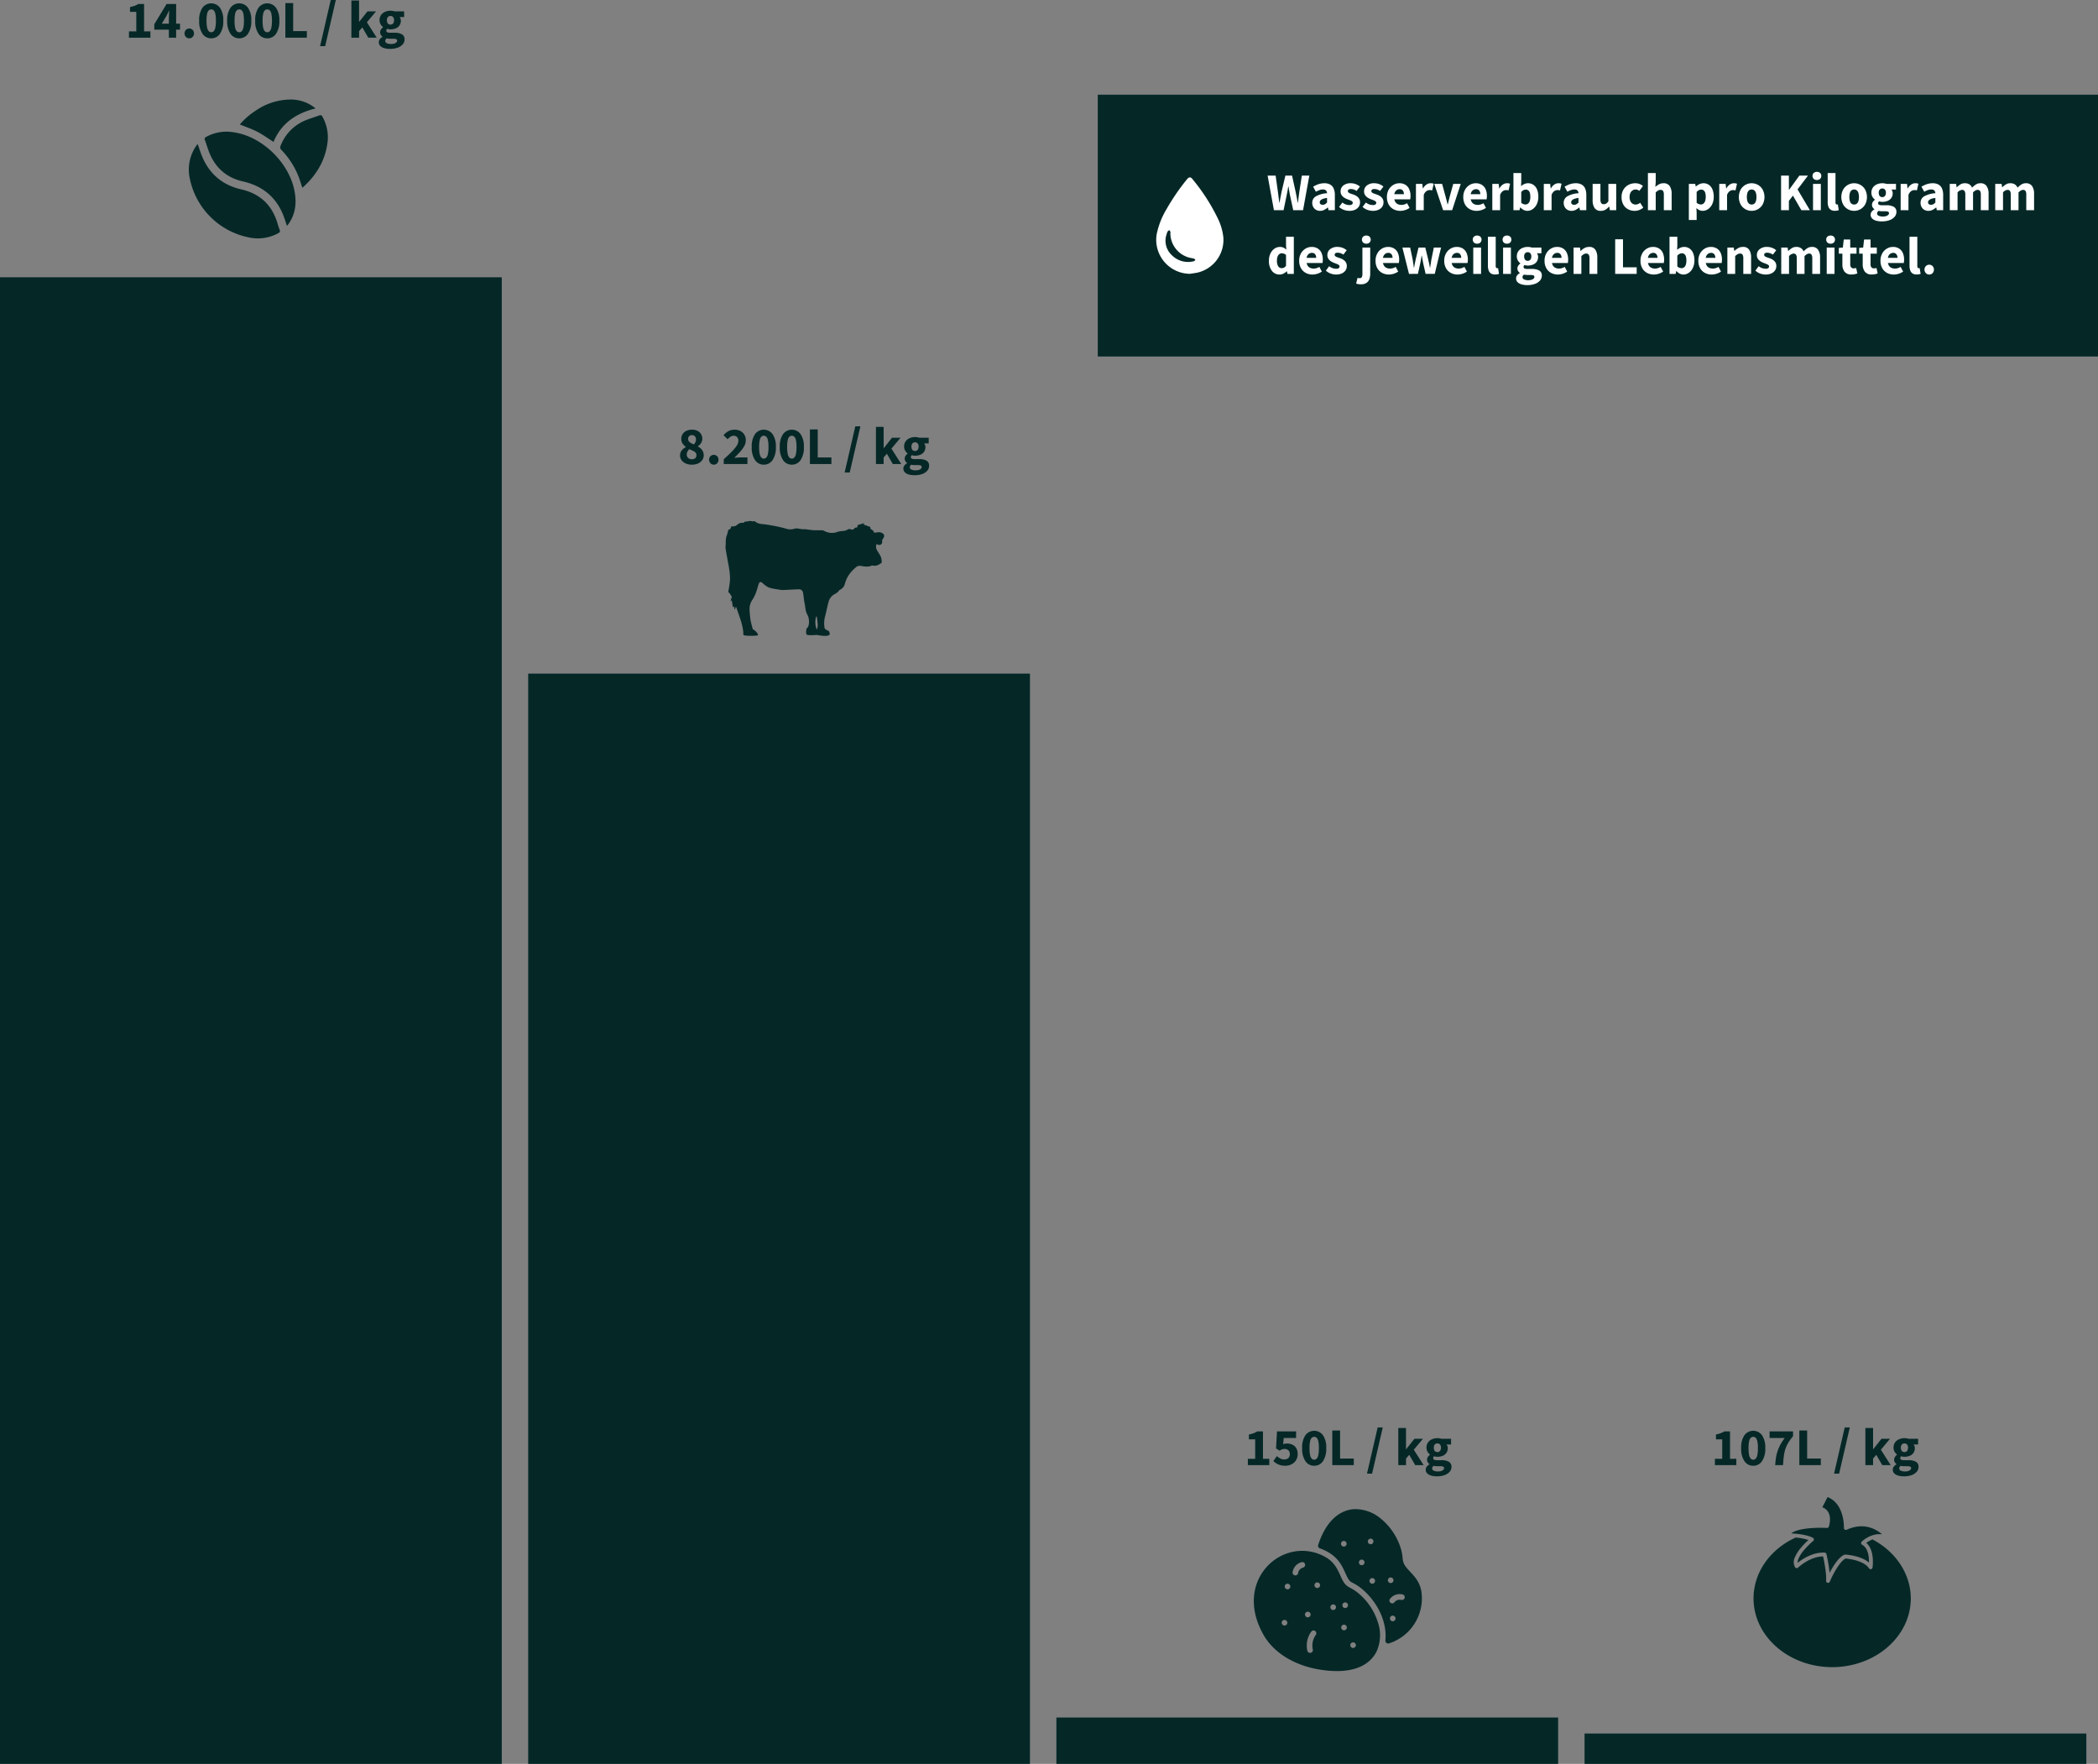 <svg xmlns="http://www.w3.org/2000/svg" xmlns:xlink="http://www.w3.org/1999/xlink" width="876.035" height="736.517" viewBox="0 0 876.035 736.517"><rect x="0" y="0" width="876.035" height="736.517" fill="#808080" stroke="none"/><defs><clipPath id="a"><rect width="876.035" height="736.517" fill="none"/></clipPath></defs><g clip-path="url(#a)"><path d="M716.071,611.773v-2.637h3.058V601h-2.616v-2.016a11.828,11.828,0,0,0,1.94-.531,9.553,9.553,0,0,0,1.54-.754h2.393v11.435h2.637v2.637Z" fill="#052827"/><path d="M732.071,612.038a4.317,4.317,0,0,1-3.646-1.882,9.16,9.16,0,0,1-1.384-5.475,8.891,8.891,0,0,1,1.384-5.43,4.559,4.559,0,0,1,7.292.012,8.9,8.9,0,0,1,1.384,5.418,9.167,9.167,0,0,1-1.384,5.475,4.318,4.318,0,0,1-3.646,1.882m0-2.525a1.434,1.434,0,0,0,1-.41,2.933,2.933,0,0,0,.7-1.463,13.248,13.248,0,0,0,.255-2.959,12.912,12.912,0,0,0-.255-2.947,2.668,2.668,0,0,0-.7-1.4,1.507,1.507,0,0,0-1.994,0,2.669,2.669,0,0,0-.7,1.4,12.912,12.912,0,0,0-.255,2.947,13.248,13.248,0,0,0,.255,2.959,2.934,2.934,0,0,0,.7,1.463,1.433,1.433,0,0,0,1,.41" fill="#052827"/><path d="M741.245,611.773a32,32,0,0,1,.354-3.225,17.2,17.2,0,0,1,.7-2.792,16.845,16.845,0,0,1,1.163-2.615,22.771,22.771,0,0,1,1.751-2.692H738.9V597.7h9.8v2.016a20.748,20.748,0,0,0-2.039,2.792,12.475,12.475,0,0,0-1.2,2.66,16.952,16.952,0,0,0-.621,2.948q-.2,1.594-.311,3.656Z" fill="#052827"/><path d="M751.328,611.773V597.324h3.258v11.7H760.3v2.748Z" fill="#052827"/><path d="M765.822,615.319l4.454-19.28H772.4l-4.454,19.28Z" fill="#052827"/><path d="M778.9,611.773V596.26h3.214V605.1h.088l3.413-4.322h3.568l-3.812,4.565,4.1,6.427h-3.524l-2.482-4.3-1.351,1.551v2.748Z" fill="#052827"/><path d="M794.963,616.449a8.432,8.432,0,0,1-2.327-.3,3.82,3.82,0,0,1-1.662-.908,2.126,2.126,0,0,1-.621-1.585,2.03,2.03,0,0,1,.41-1.241,3.662,3.662,0,0,1,1.141-.975v-.089a2.8,2.8,0,0,1-.7-.743,2,2,0,0,1-.3-1.119,2.054,2.054,0,0,1,.355-1.141,3.557,3.557,0,0,1,.864-.92v-.087a3.583,3.583,0,0,1-1.02-1.153,3.3,3.3,0,0,1-.443-1.707,3.632,3.632,0,0,1,.643-2.193,3.932,3.932,0,0,1,1.684-1.33,5.611,5.611,0,0,1,2.216-.444,6.033,6.033,0,0,1,.909.067,4.05,4.05,0,0,1,.8.2h4.011v2.371h-1.839v.089a2.213,2.213,0,0,1,.465,1.4,3.409,3.409,0,0,1-.587,2.05,3.54,3.54,0,0,1-1.563,1.207,5.73,5.73,0,0,1-2.194.4,3.985,3.985,0,0,1-.631-.056,5.68,5.68,0,0,1-.721-.166,1.681,1.681,0,0,0-.277.355.951.951,0,0,0-.1.465.666.666,0,0,0,.377.61,2.83,2.83,0,0,0,1.286.211h1.773a6.065,6.065,0,0,1,3.1.653,2.3,2.3,0,0,1,1.086,2.139,3.077,3.077,0,0,1-.754,2.028,4.959,4.959,0,0,1-2.127,1.406,9.374,9.374,0,0,1-3.258.51m.51-2.039a4.313,4.313,0,0,0,1.307-.177,2.316,2.316,0,0,0,.886-.487.926.926,0,0,0,.333-.688.651.651,0,0,0-.443-.687,3.9,3.9,0,0,0-1.242-.154h-1.129a7.6,7.6,0,0,1-.92-.045c-.23-.03-.44-.067-.632-.111a2,2,0,0,0-.454.521,1.118,1.118,0,0,0-.145.565,1.019,1.019,0,0,0,.677.943,4.158,4.158,0,0,0,1.762.32m-.267-8.088a1.476,1.476,0,0,0,.776-.2,1.4,1.4,0,0,0,.532-.621,2.388,2.388,0,0,0,.2-1.02,1.872,1.872,0,0,0-.421-1.33,1.432,1.432,0,0,0-1.086-.443,1.4,1.4,0,0,0-1.063.443,1.863,1.863,0,0,0-.421,1.33,2.488,2.488,0,0,0,.188,1.02,1.311,1.311,0,0,0,.531.621,1.5,1.5,0,0,0,.765.2" fill="#052827"/><path d="M521.049,611.773v-2.637h3.058V601h-2.616v-2.016a11.83,11.83,0,0,0,1.94-.531,9.556,9.556,0,0,0,1.54-.754h2.393v11.435H530v2.637Z" fill="#052827"/><path d="M536.672,612.039a7.428,7.428,0,0,1-2.072-.266,6.406,6.406,0,0,1-1.629-.709,7.027,7.027,0,0,1-1.263-1l1.463-2.06a7.281,7.281,0,0,0,1.4.986,3.362,3.362,0,0,0,1.64.41,2.9,2.9,0,0,0,1.263-.255,1.861,1.861,0,0,0,.82-.743,2.306,2.306,0,0,0,.288-1.2,2.079,2.079,0,0,0-.609-1.619,2.3,2.3,0,0,0-1.608-.553,2.964,2.964,0,0,0-1.018.154,6.223,6.223,0,0,0-1.065.555l-1.461-.932.4-7.113h7.978v2.748h-5.164l-.244,2.637a4.567,4.567,0,0,1,.777-.254,3.658,3.658,0,0,1,.8-.078,5.336,5.336,0,0,1,2.239.465,3.718,3.718,0,0,1,1.629,1.441,4.576,4.576,0,0,1,.609,2.459,4.6,4.6,0,0,1-2.615,4.344,5.7,5.7,0,0,1-2.549.576" fill="#052827"/><path d="M548.75,612.038a4.316,4.316,0,0,1-3.646-1.882,9.16,9.16,0,0,1-1.384-5.475,8.891,8.891,0,0,1,1.384-5.43,4.559,4.559,0,0,1,7.292.012,8.9,8.9,0,0,1,1.384,5.418,9.167,9.167,0,0,1-1.384,5.475,4.318,4.318,0,0,1-3.646,1.882m0-2.525a1.434,1.434,0,0,0,1-.41,2.933,2.933,0,0,0,.7-1.463,13.248,13.248,0,0,0,.255-2.959,12.912,12.912,0,0,0-.255-2.947,2.668,2.668,0,0,0-.7-1.4,1.507,1.507,0,0,0-1.994,0,2.668,2.668,0,0,0-.7,1.4,12.912,12.912,0,0,0-.255,2.947,13.248,13.248,0,0,0,.255,2.959,2.933,2.933,0,0,0,.7,1.463,1.432,1.432,0,0,0,1,.41" fill="#052827"/><path d="M556.307,611.773V597.324h3.258v11.7h5.718v2.748Z" fill="#052827"/><path d="M570.8,615.319l4.454-19.28h2.128l-4.454,19.28Z" fill="#052827"/><path d="M583.875,611.773V596.26h3.214V605.1h.088l3.413-4.322h3.568l-3.812,4.565,4.1,6.427h-3.524l-2.482-4.3-1.351,1.551v2.748Z" fill="#052827"/><path d="M599.942,616.449a8.432,8.432,0,0,1-2.327-.3,3.82,3.82,0,0,1-1.662-.908,2.126,2.126,0,0,1-.621-1.585,2.03,2.03,0,0,1,.41-1.241,3.662,3.662,0,0,1,1.141-.975v-.089a2.8,2.8,0,0,1-.7-.743,2,2,0,0,1-.3-1.119,2.054,2.054,0,0,1,.355-1.141,3.557,3.557,0,0,1,.864-.92v-.087a3.582,3.582,0,0,1-1.02-1.153,3.3,3.3,0,0,1-.443-1.707,3.632,3.632,0,0,1,.643-2.193,3.932,3.932,0,0,1,1.684-1.33,5.611,5.611,0,0,1,2.216-.444,6.033,6.033,0,0,1,.909.067,4.05,4.05,0,0,1,.8.2H605.9v2.371h-1.839v.089a2.213,2.213,0,0,1,.465,1.4,3.409,3.409,0,0,1-.587,2.05,3.54,3.54,0,0,1-1.563,1.207,5.73,5.73,0,0,1-2.194.4,3.985,3.985,0,0,1-.631-.056,5.68,5.68,0,0,1-.721-.166,1.681,1.681,0,0,0-.277.355.951.951,0,0,0-.1.465.666.666,0,0,0,.377.61,2.83,2.83,0,0,0,1.286.211h1.773a6.065,6.065,0,0,1,3.1.653,2.3,2.3,0,0,1,1.086,2.139,3.077,3.077,0,0,1-.754,2.028,4.959,4.959,0,0,1-2.127,1.406,9.374,9.374,0,0,1-3.258.51m.51-2.039a4.312,4.312,0,0,0,1.307-.177,2.316,2.316,0,0,0,.886-.487.926.926,0,0,0,.333-.688.651.651,0,0,0-.443-.687,3.9,3.9,0,0,0-1.242-.154h-1.129a7.6,7.6,0,0,1-.92-.045c-.23-.03-.44-.067-.632-.111a2,2,0,0,0-.454.521,1.118,1.118,0,0,0-.145.565,1.019,1.019,0,0,0,.677.943,4.158,4.158,0,0,0,1.762.32m-.267-8.088a1.476,1.476,0,0,0,.776-.2,1.4,1.4,0,0,0,.532-.621,2.388,2.388,0,0,0,.2-1.02,1.872,1.872,0,0,0-.421-1.33,1.432,1.432,0,0,0-1.086-.443,1.4,1.4,0,0,0-1.063.443,1.863,1.863,0,0,0-.421,1.33,2.488,2.488,0,0,0,.188,1.02,1.311,1.311,0,0,0,.531.621,1.5,1.5,0,0,0,.765.2" fill="#052827"/><path d="M288.858,194.025a6.164,6.164,0,0,1-2.5-.488,4.241,4.241,0,0,1-1.751-1.363,3.311,3.311,0,0,1-.642-2.006,3.265,3.265,0,0,1,.322-1.5,3.8,3.8,0,0,1,.863-1.119,6.193,6.193,0,0,1,1.208-.842v-.089a6.256,6.256,0,0,1-1.34-1.417,3.3,3.3,0,0,1-.543-1.907,3.579,3.579,0,0,1,2.171-3.413,5.577,5.577,0,0,1,2.328-.465,4.476,4.476,0,0,1,3.1,1.053,3.587,3.587,0,0,1,1.173,2.8,2.98,2.98,0,0,1-.266,1.253,3.991,3.991,0,0,1-.674,1.041,5.121,5.121,0,0,1-.9.787v.089a5.4,5.4,0,0,1,1.23.864,4.024,4.024,0,0,1,.875,1.2,3.685,3.685,0,0,1,.332,1.618,3.4,3.4,0,0,1-.621,2,4.189,4.189,0,0,1-1.74,1.4,6.3,6.3,0,0,1-2.626.51m.068-2.261a2.3,2.3,0,0,0,.953-.188,1.557,1.557,0,0,0,.676-.577,1.765,1.765,0,0,0,.254-.986,1.46,1.46,0,0,0-.377-1.03,3.408,3.408,0,0,0-1.04-.732q-.666-.32-1.552-.7a3.708,3.708,0,0,0-.776,1,2.578,2.578,0,0,0-.31,1.241,1.851,1.851,0,0,0,.3,1.064,1.926,1.926,0,0,0,.8.677,2.537,2.537,0,0,0,1.076.232m.82-6.205a3.925,3.925,0,0,0,.642-1,2.653,2.653,0,0,0,.221-1.065,2.106,2.106,0,0,0-.2-.952,1.515,1.515,0,0,0-.587-.632,1.755,1.755,0,0,0-.919-.232,1.621,1.621,0,0,0-1.108.409,1.524,1.524,0,0,0-.467,1.208,1.592,1.592,0,0,0,.3.976,2.683,2.683,0,0,0,.853.709,9.139,9.139,0,0,0,1.264.576" fill="#052827"/><path d="M298.056,194.025a1.856,1.856,0,0,1-1.407-.6,2.158,2.158,0,0,1,0-2.914,1.991,1.991,0,0,1,2.825,0,2.19,2.19,0,0,1,0,2.914,1.846,1.846,0,0,1-1.418.6" fill="#052827"/><path d="M302.2,193.758v-1.994q1.773-1.6,3.157-2.97a17.01,17.01,0,0,0,2.172-2.549,3.947,3.947,0,0,0,.787-2.149,2.174,2.174,0,0,0-.532-1.584,1.953,1.953,0,0,0-1.462-.543,2.293,2.293,0,0,0-1.363.432,7.334,7.334,0,0,0-1.142,1.008l-1.706-1.684A7.741,7.741,0,0,1,304.2,180a5.348,5.348,0,0,1,2.559-.576,5.137,5.137,0,0,1,2.427.554,4.059,4.059,0,0,1,1.641,1.552,4.559,4.559,0,0,1,.587,2.348,4.94,4.94,0,0,1-.688,2.471,13.355,13.355,0,0,1-1.783,2.4q-1.1,1.2-2.338,2.438.554-.067,1.207-.122t1.142-.056h3.146v2.748Z" fill="#052827"/><path d="M318.931,194.025a4.317,4.317,0,0,1-3.646-1.883,9.159,9.159,0,0,1-1.384-5.474,8.888,8.888,0,0,1,1.384-5.43,4.558,4.558,0,0,1,7.292.011,8.9,8.9,0,0,1,1.384,5.419,9.166,9.166,0,0,1-1.384,5.474,4.319,4.319,0,0,1-3.646,1.883m0-2.526a1.434,1.434,0,0,0,1-.41,2.928,2.928,0,0,0,.7-1.463,13.245,13.245,0,0,0,.255-2.958,12.916,12.916,0,0,0-.255-2.948,2.664,2.664,0,0,0-.7-1.4,1.507,1.507,0,0,0-1.994,0,2.664,2.664,0,0,0-.7,1.4,12.916,12.916,0,0,0-.255,2.948,13.245,13.245,0,0,0,.255,2.958,2.928,2.928,0,0,0,.7,1.463,1.432,1.432,0,0,0,1,.41" fill="#052827"/><path d="M330.632,194.025a4.317,4.317,0,0,1-3.646-1.883,9.159,9.159,0,0,1-1.384-5.474,8.888,8.888,0,0,1,1.384-5.43,4.558,4.558,0,0,1,7.292.011,8.9,8.9,0,0,1,1.384,5.419,9.166,9.166,0,0,1-1.384,5.474,4.319,4.319,0,0,1-3.646,1.883m0-2.526a1.434,1.434,0,0,0,1-.41,2.928,2.928,0,0,0,.7-1.463,13.243,13.243,0,0,0,.255-2.958,12.914,12.914,0,0,0-.255-2.948,2.664,2.664,0,0,0-.7-1.4,1.507,1.507,0,0,0-1.994,0,2.664,2.664,0,0,0-.7,1.4,12.914,12.914,0,0,0-.255,2.948,13.243,13.243,0,0,0,.255,2.958,2.928,2.928,0,0,0,.7,1.463,1.432,1.432,0,0,0,1,.41" fill="#052827"/><path d="M338.189,193.758V179.309h3.258v11.7h5.718v2.748Z" fill="#052827"/><path d="M352.682,197.3l4.454-19.28h2.128L354.81,197.3Z" fill="#052827"/><path d="M365.757,193.758V178.245h3.214v8.843h.088l3.413-4.321h3.568l-3.812,4.564,4.1,6.427H372.8l-2.482-4.3-1.351,1.551v2.748Z" fill="#052827"/><path d="M381.824,198.434a8.43,8.43,0,0,1-2.327-.3,3.82,3.82,0,0,1-1.662-.908,2.124,2.124,0,0,1-.621-1.585,2.031,2.031,0,0,1,.41-1.241,3.662,3.662,0,0,1,1.141-.975v-.089a2.793,2.793,0,0,1-.7-.742,2,2,0,0,1-.3-1.119,2.055,2.055,0,0,1,.355-1.142,3.558,3.558,0,0,1,.864-.92v-.087a3.583,3.583,0,0,1-1.02-1.153,3.3,3.3,0,0,1-.443-1.707,3.634,3.634,0,0,1,.643-2.193,3.947,3.947,0,0,1,1.684-1.33,5.611,5.611,0,0,1,2.216-.444,6.164,6.164,0,0,1,.909.067,3.977,3.977,0,0,1,.8.2h4.011v2.371h-1.839v.088a2.213,2.213,0,0,1,.465,1.4,3.407,3.407,0,0,1-.587,2.05,3.535,3.535,0,0,1-1.563,1.208,5.749,5.749,0,0,1-2.194.4,3.981,3.981,0,0,1-.631-.055,6.054,6.054,0,0,1-.721-.166,1.68,1.68,0,0,0-.277.354.955.955,0,0,0-.1.465.665.665,0,0,0,.377.61A2.83,2.83,0,0,0,382,191.7h1.773a6.065,6.065,0,0,1,3.1.653,2.305,2.305,0,0,1,1.086,2.139,3.073,3.073,0,0,1-.754,2.028,4.969,4.969,0,0,1-2.127,1.407,9.4,9.4,0,0,1-3.258.509m.51-2.038a4.312,4.312,0,0,0,1.307-.178,2.316,2.316,0,0,0,.886-.487.926.926,0,0,0,.333-.688.65.65,0,0,0-.443-.686,3.9,3.9,0,0,0-1.242-.155h-1.129a7.639,7.639,0,0,1-.92-.044c-.23-.031-.44-.067-.632-.112a2,2,0,0,0-.454.522,1.112,1.112,0,0,0-.145.564,1.018,1.018,0,0,0,.677.943,4.141,4.141,0,0,0,1.762.321m-.267-8.089a1.476,1.476,0,0,0,.776-.2,1.4,1.4,0,0,0,.532-.621,2.382,2.382,0,0,0,.2-1.02,1.868,1.868,0,0,0-.421-1.329,1.428,1.428,0,0,0-1.086-.443,1.4,1.4,0,0,0-1.063.443,1.858,1.858,0,0,0-.421,1.329,2.481,2.481,0,0,0,.188,1.02,1.311,1.311,0,0,0,.531.621,1.5,1.5,0,0,0,.765.2" fill="#052827"/><path d="M53.849,15.734V13.1h3.058V4.963H54.291V2.947a11.818,11.818,0,0,0,1.94-.532,9.466,9.466,0,0,0,1.54-.753h2.393V13.1H62.8v2.638Z" fill="#052827"/><path d="M70.514,15.734V7.6q0-.663.055-1.584t.078-1.585h-.089q-.266.6-.554,1.186c-.192.391-.391.8-.6,1.208L67.544,9.883h7.623v2.5H64.419v-2.26l5.142-8.465H73.55V15.734Z" fill="#052827"/><path d="M79.024,16a1.852,1.852,0,0,1-1.407-.6,2.021,2.021,0,0,1-.566-1.44,2.042,2.042,0,0,1,.566-1.474,1.993,1.993,0,0,1,2.825,0A2.067,2.067,0,0,1,81,13.961a2.046,2.046,0,0,1-.555,1.44,1.843,1.843,0,0,1-1.418.6" fill="#052827"/><path d="M88.2,16a4.317,4.317,0,0,1-3.646-1.883,9.159,9.159,0,0,1-1.384-5.474,8.89,8.89,0,0,1,1.384-5.43,4.558,4.558,0,0,1,7.292.012,8.9,8.9,0,0,1,1.384,5.418,9.166,9.166,0,0,1-1.384,5.474A4.319,4.319,0,0,1,88.2,16m0-2.526a1.434,1.434,0,0,0,1-.41,2.928,2.928,0,0,0,.7-1.462,13.259,13.259,0,0,0,.255-2.959A12.911,12.911,0,0,0,89.893,5.7a2.668,2.668,0,0,0-.7-1.4,1.507,1.507,0,0,0-1.994,0,2.668,2.668,0,0,0-.7,1.4,12.911,12.911,0,0,0-.255,2.947A13.26,13.26,0,0,0,86.5,11.6a2.928,2.928,0,0,0,.7,1.462,1.432,1.432,0,0,0,1,.41" fill="#052827"/><path d="M99.9,16a4.317,4.317,0,0,1-3.646-1.883,9.159,9.159,0,0,1-1.384-5.474,8.89,8.89,0,0,1,1.384-5.43,4.558,4.558,0,0,1,7.292.012,8.9,8.9,0,0,1,1.384,5.418,9.166,9.166,0,0,1-1.384,5.474A4.319,4.319,0,0,1,99.9,16m0-2.526a1.434,1.434,0,0,0,1-.41,2.928,2.928,0,0,0,.7-1.462,13.26,13.26,0,0,0,.255-2.959,12.911,12.911,0,0,0-.255-2.947,2.668,2.668,0,0,0-.7-1.4,1.507,1.507,0,0,0-1.994,0,2.668,2.668,0,0,0-.7,1.4,12.911,12.911,0,0,0-.255,2.947A13.259,13.259,0,0,0,98.2,11.6a2.928,2.928,0,0,0,.7,1.462,1.432,1.432,0,0,0,1,.41" fill="#052827"/><path d="M111.6,16a4.317,4.317,0,0,1-3.646-1.883,9.159,9.159,0,0,1-1.384-5.474,8.89,8.89,0,0,1,1.384-5.43,4.558,4.558,0,0,1,7.292.012,8.9,8.9,0,0,1,1.384,5.418,9.166,9.166,0,0,1-1.384,5.474A4.319,4.319,0,0,1,111.6,16m0-2.526a1.434,1.434,0,0,0,1-.41,2.928,2.928,0,0,0,.7-1.462,13.26,13.26,0,0,0,.255-2.959,12.911,12.911,0,0,0-.255-2.947,2.668,2.668,0,0,0-.7-1.4,1.507,1.507,0,0,0-1.994,0,2.668,2.668,0,0,0-.7,1.4,12.911,12.911,0,0,0-.255,2.947A13.26,13.26,0,0,0,109.9,11.6a2.928,2.928,0,0,0,.7,1.462,1.432,1.432,0,0,0,1,.41" fill="#052827"/><path d="M119.157,15.734V1.285h3.258v11.7h5.718v2.748Z" fill="#052827"/><path d="M133.65,19.28,138.1,0h2.128l-4.454,19.28Z" fill="#052827"/><path d="M146.725,15.734V.221h3.214V9.063h.088l3.413-4.321h3.568L153.2,9.307l4.1,6.427h-3.524l-2.482-4.3-1.351,1.552v2.748Z" fill="#052827"/><path d="M162.792,20.41a8.431,8.431,0,0,1-2.327-.3A3.831,3.831,0,0,1,158.8,19.2a2.122,2.122,0,0,1-.621-1.584,2.03,2.03,0,0,1,.41-1.241,3.677,3.677,0,0,1,1.141-.976v-.088a2.8,2.8,0,0,1-.7-.743,2,2,0,0,1-.3-1.119,2.054,2.054,0,0,1,.355-1.141,3.526,3.526,0,0,1,.864-.92V11.3a3.562,3.562,0,0,1-1.02-1.153,3.3,3.3,0,0,1-.443-1.706,3.635,3.635,0,0,1,.643-2.194,3.937,3.937,0,0,1,1.684-1.329,5.594,5.594,0,0,1,2.216-.444,6.031,6.031,0,0,1,.909.067,3.912,3.912,0,0,1,.8.2h4.011V7.113h-1.839V7.2a2.213,2.213,0,0,1,.465,1.4,3.409,3.409,0,0,1-.587,2.05,3.54,3.54,0,0,1-1.563,1.207,5.73,5.73,0,0,1-2.194.4,3.99,3.99,0,0,1-.631-.056,5.686,5.686,0,0,1-.721-.166,1.68,1.68,0,0,0-.277.354.956.956,0,0,0-.1.466.666.666,0,0,0,.377.61,2.833,2.833,0,0,0,1.286.21h1.773a6.065,6.065,0,0,1,3.1.654,2.3,2.3,0,0,1,1.086,2.139,3.072,3.072,0,0,1-.754,2.027A4.951,4.951,0,0,1,166.05,19.9a9.373,9.373,0,0,1-3.258.51m.51-2.039a4.313,4.313,0,0,0,1.307-.177,2.33,2.33,0,0,0,.886-.488.926.926,0,0,0,.333-.687.651.651,0,0,0-.443-.687,3.9,3.9,0,0,0-1.242-.154h-1.129a7.6,7.6,0,0,1-.92-.045c-.23-.03-.44-.067-.632-.111a1.994,1.994,0,0,0-.454.521,1.119,1.119,0,0,0-.145.565,1.017,1.017,0,0,0,.677.942,4.141,4.141,0,0,0,1.762.321m-.267-8.089a1.477,1.477,0,0,0,.776-.2,1.4,1.4,0,0,0,.532-.62,2.388,2.388,0,0,0,.2-1.02,1.87,1.87,0,0,0-.421-1.33,1.432,1.432,0,0,0-1.086-.443,1.4,1.4,0,0,0-1.063.443,1.861,1.861,0,0,0-.421,1.33,2.488,2.488,0,0,0,.188,1.02,1.308,1.308,0,0,0,.531.62,1.5,1.5,0,0,0,.765.2" fill="#052827"/><rect width="209.521" height="455.253" transform="translate(220.548 281.263)" fill="#052827"/><rect width="209.521" height="620.75" transform="translate(0 115.766)" fill="#052827"/><rect width="209.522" height="12.667" transform="translate(661.644 723.85)" fill="#052827"/><rect width="209.519" height="19.368" transform="translate(441.096 717.148)" fill="#052827"/><path d="M785.871,640.639a9.868,9.868,0,0,0-4.227.512c-.315.116-.645.231-.958.381a12.133,12.133,0,0,0-3.32,2.2.812.812,0,0,0,.181,1.287c2.56,1.371,2.907,5.153,2.857,7.433-3.467-2.957-9.661-3.32-9.958-3.32a.846.846,0,0,0-.4.083c-1.668.792-3.435,2.839-5.285,6.076-.281.5-.545.992-.793,1.454a65.866,65.866,0,0,0-1.321-7.811.828.828,0,0,0-.742-.628c-.2-.016-.413-.016-.612-.016a13.767,13.767,0,0,0-4.145.677,19.271,19.271,0,0,0-3.882,1.767,20.2,20.2,0,0,0-2.658,1.85,4.194,4.194,0,0,1,.33-1.668,13.514,13.514,0,0,1,2.164-3.436,31.75,31.75,0,0,1,4-4.03.8.8,0,0,0,.3-.693.771.771,0,0,0-.413-.628c-1.85-1.024-4.889-1.5-7.233-1.717-.678-.066-1.306-.115-1.833-.132,1.3-1.041,3.864-1.783,7.464-2.13a54.9,54.9,0,0,1,7.447-.149.8.8,0,0,0,.81-.545c.05-.149,1.206-3.567-.248-6.06a4.507,4.507,0,0,0-2.477-2.015l2.2-4.262c2.906,1.157,4.938,3.568,6.028,7.167a18.988,18.988,0,0,1,.792,5.7.812.812,0,0,0,.347.709.842.842,0,0,0,.792.067c4.345-1.966,8.456-1.933,12.238.115a16.047,16.047,0,0,1,2.56,1.767" fill="#052827"/><path d="M781.858,642.8c-.164.066-.33.132-.495.215a10.8,10.8,0,0,0-2.081,1.238c3.633,3.056,2.659,9.975,2.609,10.289a.829.829,0,0,1-.628.677.8.8,0,0,1-.842-.347c-2.163-3.319-8.587-4-9.825-4.1-2.709,1.486-5.632,7.449-6.541,9.661a.8.8,0,0,1-.742.5l-.182-.016a.822.822,0,0,1-.627-.842c.2-3.188-.86-8.39-1.256-10.174-5.616.034-10.4,4.625-10.453,4.674a.82.82,0,0,1-1.256-.165,4.462,4.462,0,0,1-.083-4.112,14.931,14.931,0,0,1,2.428-3.881,32.966,32.966,0,0,1,3.236-3.385,23.925,23.925,0,0,0-5.318-1.024c-10.866,4.987-17.6,14.714-17.6,25.432,0,15.821,14.731,28.687,32.832,28.687s32.831-12.866,32.831-28.687c0-10.057-6.127-19.47-16-24.64" fill="#052827"/><path d="M566.162,686.944a1.17,1.17,0,1,1-1.618-1.081,1.171,1.171,0,0,1,1.618,1.081m-5.616-16.9a1.169,1.169,0,1,1,.319,1.056,1.171,1.171,0,0,1-.319-1.056m1.11,8.439a1.17,1.17,0,1,1-1.42,1.73,1.168,1.168,0,0,1,1.42-1.73m-3.995-6.73a1.17,1.17,0,1,1-.146-1.477,1.173,1.173,0,0,1,.146,1.477m-6.969-8.865a1.17,1.17,0,1,1,.325-1.623,1.17,1.17,0,0,1-.325,1.623m-12.846.713a1.169,1.169,0,1,1,.42-2.118,1.17,1.17,0,0,1-.42,2.118m-2.636,13.753a1.169,1.169,0,1,1,1.147,1.4,1.171,1.171,0,0,1-1.147-1.4m9.73-24.182a1.168,1.168,0,0,1-.876,1.4,2.745,2.745,0,0,0-2.02,2.3,1.171,1.171,0,0,1-2.3-.449,5.068,5.068,0,0,1,3.79-4.135,1.17,1.17,0,0,1,1.4.877m.7,22.068a1.169,1.169,0,1,1,1.526-1.527,1.168,1.168,0,0,1-1.526,1.527m2.54,13.534a1.169,1.169,0,1,1-2.286.495,9.9,9.9,0,0,1,1.636-7.955,1.17,1.17,0,0,1,1.9,1.37,7.575,7.575,0,0,0-1.247,6.09m27.171-11.383a25.964,25.964,0,0,0-7.408-11.481c-3.738-3.382-5.194-2.637-6.9-5.324-1.883-2.952-2.534-7.635-7.721-10.5-17.239-9.517-38.909,9.477-25.715,32.58,4.649,8.144,13.825,12.853,23.036,14.416a45.442,45.442,0,0,0,7.591.695c10.773,0,14.991-4.919,16.609-8.255a16.707,16.707,0,0,0,.513-12.129" fill="#052827"/><path d="M586.536,667.153a1.17,1.17,0,0,1-1.38.912,2.746,2.746,0,0,0-2.9.983,1.17,1.17,0,0,1-1.9-1.362,5.068,5.068,0,0,1,5.273-1.914,1.171,1.171,0,0,1,.912,1.381m-3.845,8.862a1.17,1.17,0,1,1-.175-.88,1.172,1.172,0,0,1,.175.88m-2.835-15.339a1.17,1.17,0,1,1,1.477.146,1.172,1.172,0,0,1-1.477-.146m-6.033.259a1.169,1.169,0,1,1-.178-1.8,1.172,1.172,0,0,1,.178,1.8m-2.335-16.465a1.169,1.169,0,1,1,1.995-.828,1.171,1.171,0,0,1-1.995.828m-3.731,8.748a1.169,1.169,0,1,1,2-.826,1.167,1.167,0,0,1-2,.826m-5.818-7.782a1.17,1.17,0,1,1,.146-1.475,1.169,1.169,0,0,1-.146,1.475m31.652,19.727c-.656-5.881-4.713-8.27-6.736-11.159-1.843-2.639-.558-3.614-2.266-8.421a25.985,25.985,0,0,0-7.761-11.246,16.713,16.713,0,0,0-11.4-4.179c-4.018.233-10.935,2.579-15.01,14.91a1.171,1.171,0,0,0,.713,1.471c9.139,3.257,9.8,9.538,11.874,12.787a3.9,3.9,0,0,0,1.946,1.659,21.253,21.253,0,0,1,4.555,3.187c5.9,5.339,9.733,13.291,8.968,20.814a1.17,1.17,0,0,0,1.546,1.213,19.771,19.771,0,0,0,13.57-21.036" fill="#052827"/><path d="M340.8,257.409l.23-.011c.121.885.312,1.767.348,2.655a5.034,5.034,0,0,1-.32,2.848,8.292,8.292,0,0,1-.258-5.492m-36.722-22.078c.118.664.282,1.323.357,1.991a28.264,28.264,0,0,1,.4,4.474c-.09,1.894-.493,3.772-.759,5.658l.3-.125,1.207,1.837c-.172.551-.373,1.2-.608,1.955.29-.231.508-.407.573-.459.15.881.313,1.833.5,2.932.306-.252.4-.332.47-.389.08.427.162.855.242,1.282l.16-.008c.083-.336.165-.672.249-1.007l.237.009c1.213,3.669,2.692,7.094,2.987,10.793,0,0-.214.667.261.968s5.344.345,5.774,0-1.025-2.041-2.107-2.507c-.34-1.406-.737-2.634-.959-4.059a36.328,36.328,0,0,1-.377-4.386,6.82,6.82,0,0,1,1.3-4.022,15.984,15.984,0,0,0,1.463-3.069c.425-1.114.653-2.3,1.078-3.416.357-.939.815-.956,1.6-.309a10.42,10.42,0,0,0,2.525,1.82,19.239,19.239,0,0,0,3.683.783,10.841,10.841,0,0,0,2.187.287c2.216-.059,4.43-.231,6.646-.3a1.691,1.691,0,0,1,1.859,1.482c.27,1.477.339,2.995.658,4.461s.263,2.977,1,4.4a6.493,6.493,0,0,1,.568,5,2.144,2.144,0,0,1-.787,1.046s-.4,2.021.056,2.48,2.874.288,4.2.173c0,0,3.333.69,4.654.287s.632-1.206.518-1.666-1.013-.571-1.013-.571c-.175-.341-.785-.492-.854-.852a11.219,11.219,0,0,1,.219-5.014c.542-2.071.935-4.184,1.51-6.245a5.383,5.383,0,0,1,1.161-1.976c.923-1.066,2.549-1.308,3.246-2.676l.075-.036a3.772,3.772,0,0,0,2.3-2.832,20.131,20.131,0,0,1,.749-1.95,13.883,13.883,0,0,1,3.73-4.61,2.479,2.479,0,0,1,1.734-.725c1.66.245,3.285.664,4.921-.062l.237-.07a3.616,3.616,0,0,0,3.157-.632c.281-.176.79-.376.787-.556a6.555,6.555,0,0,0-.333-2.393c-.453-1.054-1.221-1.968-1.738-3a2.9,2.9,0,0,1-.072-2.331c.248.086.409.14.568.2a1.221,1.221,0,0,0,1.766-1.368,1.453,1.453,0,0,1,.254-.927c.987-1.312.782-2.144-.765-2.753a2.37,2.37,0,0,0-1-.116c-.619.042-1.233.15-1.738.216-.332-.468-.515-.987-.87-1.168-.594-.3-.962-.609-.776-1.215l-3.046-1.131c.239-.126.363-.19.486-.256l-.088-.238-2.7.823c.02.548-.011,1.108-.871,1.05-.137-.009-.311.145-.426.265a1.258,1.258,0,0,1-1.73.361,1.26,1.26,0,0,0-.909.078,5.153,5.153,0,0,1-2.63.727,7.838,7.838,0,0,0-2.281.5,6.661,6.661,0,0,1-5.121-.574,1.689,1.689,0,0,0-.814-.245c-1.15-.027-2.3.021-3.451-.024-.773-.029-1.542-.165-2.312-.256-.386-.046-.768-.121-1.156-.149a13.071,13.071,0,0,1-2.754-.222,3.438,3.438,0,0,0-1.982.013,5.571,5.571,0,0,1-3.418-.034,63.713,63.713,0,0,0-10.635-2,4.636,4.636,0,0,1-1.951-.736c-.446-.276-.855-.623-1.356-.253a2.987,2.987,0,0,0-1.73-.152c-.686.282-1.6-.093-2.094.7l-.242-.018a2.949,2.949,0,0,0-2.366.806,2.79,2.79,0,0,1-2.4.656c-.395.492-.316,1.325-1.175,1.361-.072,0-.17.162-.2.266-.222.761-.364,1.551-.654,2.283-.568,1.429-.312,2.928-.47,4.389a4.865,4.865,0,0,0,.056,1.33c.335,1.987.7,3.972,1.049,5.957" fill="#052827"/><path d="M119.809,94.331c-.413-1.258-.741-2.327-1.114-3.38-2.924-8.251-8.731-13.254-17.218-15.184-7.137-1.623-11.84-5.957-14.358-12.754-.549-1.481-.987-3-1.54-4.485a.917.917,0,0,1,.476-1.346,17.517,17.517,0,0,1,11.588-1.933c11.679,1.677,22.965,12.5,25.3,24.348.948,4.813.551,9.457-2.293,13.659-.222.328-.488.626-.842,1.075" fill="#052827"/><path d="M82.634,60.389c.414,1.2.812,2.412,1.246,3.608,2.922,8.057,8.5,13.17,16.888,15.09,7.547,1.726,12.55,6.2,14.923,13.589.345,1.075.634,2.175,1.071,3.212.334.792.056,1.138-.6,1.5a17.707,17.707,0,0,1-12.164,1.764A31.44,31.44,0,0,1,79.268,74.627,17.538,17.538,0,0,1,81.355,61.77c.235-.385.515-.742.767-1.117.084-.127.145-.27.216-.4l.3.141" fill="#052827"/><path d="M126.219,78.338c-.527-1.577-.972-3.123-1.555-4.615a33.525,33.525,0,0,0-7.106-11.046,1.511,1.511,0,0,1-.365-1.882A18.794,18.794,0,0,1,128.24,49.968c1.685-.644,3.421-1.157,5.115-1.781.624-.23.928-.074,1.252.486a17.466,17.466,0,0,1,1.986,11.906c-1.15,7.058-4.753,12.76-9.973,17.521a2.438,2.438,0,0,1-.4.238" fill="#052827"/><path d="M131.781,45.273c-8.234,2.036-14.377,6.265-17.562,13.987-2.276-1.446-4.432-3.03-6.779-4.246-2.318-1.2-4.83-2.028-7.305-3.039a30.813,30.813,0,0,1,6.627-5.777,25.967,25.967,0,0,1,14.3-4.636,16.179,16.179,0,0,1,10.717,3.711" fill="#052827"/><rect width="417.658" height="109.319" transform="translate(458.377 39.54)" fill="#052827"/><path d="M531.936,87.772,529.3,73.323h3.346l.953,6.759q.135,1.129.289,2.271t.287,2.294h.09q.221-1.152.432-2.305t.431-2.26l1.6-6.759h2.77L541,80.082c.149.724.295,1.473.444,2.25s.3,1.547.443,2.315h.088q.135-1.152.277-2.315t.3-2.25l1.043-6.759h3.123L544.1,87.772H540l-1.418-6.56q-.154-.841-.3-1.695t-.278-1.651h-.088q-.133.8-.265,1.651c-.09.568-.2,1.134-.332,1.695l-1.354,6.56Z" fill="#fff"/><path d="M551.218,88.037a3.324,3.324,0,0,1-1.741-.443,2.994,2.994,0,0,1-1.14-1.2,3.521,3.521,0,0,1-.4-1.685,3.078,3.078,0,0,1,1.463-2.7,10.952,10.952,0,0,1,4.721-1.33,1.947,1.947,0,0,0-.211-.82,1.342,1.342,0,0,0-.553-.554,2.016,2.016,0,0,0-.965-.2,4.1,4.1,0,0,0-1.4.255,11.154,11.154,0,0,0-1.529.7l-1.153-2.106a13.939,13.939,0,0,1,1.463-.754,8.326,8.326,0,0,1,1.563-.509,7.8,7.8,0,0,1,1.673-.177,4.855,4.855,0,0,1,2.393.543,3.451,3.451,0,0,1,1.475,1.64,6.746,6.746,0,0,1,.5,2.781v6.294h-2.66l-.221-1.131h-.09a7.212,7.212,0,0,1-1.473,1,3.742,3.742,0,0,1-1.716.4m1.107-2.526a1.787,1.787,0,0,0,.963-.255,4.682,4.682,0,0,0,.832-.676V82.653a7.855,7.855,0,0,0-1.816.42,2.3,2.3,0,0,0-.954.621,1.2,1.2,0,0,0-.289.776.922.922,0,0,0,.344.775,1.464,1.464,0,0,0,.92.266" fill="#fff"/><path d="M563.36,88.038a6.526,6.526,0,0,1-2.238-.421,5.459,5.459,0,0,1-1.971-1.219l1.373-1.839a4.685,4.685,0,0,0,1.5.831,4.772,4.772,0,0,0,1.43.233,1.754,1.754,0,0,0,1.062-.255.829.829,0,0,0,.334-.7.744.744,0,0,0-.3-.6,2.916,2.916,0,0,0-.776-.431c-.316-.126-.676-.263-1.074-.411a6.76,6.76,0,0,1-1.463-.731,3.667,3.667,0,0,1-1.064-1.064,2.688,2.688,0,0,1-.4-1.485,3.063,3.063,0,0,1,1.152-2.493,4.651,4.651,0,0,1,3.038-.941,5.9,5.9,0,0,1,2.181.387,5.755,5.755,0,0,1,1.7,1.008l-1.395,1.817a4.429,4.429,0,0,0-1.2-.609,3.992,3.992,0,0,0-1.2-.188,1.534,1.534,0,0,0-.929.233.789.789,0,0,0-.1,1.163,1.949,1.949,0,0,0,.678.41c.309.125.693.263,1.152.41a6.463,6.463,0,0,1,1.539.709,3.443,3.443,0,0,1,1.1,1.086,2.885,2.885,0,0,1,.4,1.551,3.2,3.2,0,0,1-.521,1.8,3.6,3.6,0,0,1-1.518,1.274,5.733,5.733,0,0,1-2.482.477" fill="#fff"/><path d="M573.178,88.038a6.508,6.508,0,0,1-2.238-.421,5.467,5.467,0,0,1-1.973-1.219l1.375-1.839a4.7,4.7,0,0,0,1.494.831,4.792,4.792,0,0,0,1.43.233,1.76,1.76,0,0,0,1.064-.255.832.832,0,0,0,.332-.7.747.747,0,0,0-.3-.6,2.948,2.948,0,0,0-.776-.431q-.477-.189-1.076-.411a6.743,6.743,0,0,1-1.461-.731,3.643,3.643,0,0,1-1.064-1.064,2.688,2.688,0,0,1-.4-1.485,3.058,3.058,0,0,1,1.152-2.493,4.645,4.645,0,0,1,3.036-.941,5.909,5.909,0,0,1,2.183.387,5.768,5.768,0,0,1,1.7,1.008l-1.4,1.817a4.371,4.371,0,0,0-1.2-.609,3.979,3.979,0,0,0-1.2-.188,1.544,1.544,0,0,0-.931.233.787.787,0,0,0-.1,1.163,1.937,1.937,0,0,0,.676.41c.311.125.7.263,1.152.41a6.514,6.514,0,0,1,1.541.709,3.435,3.435,0,0,1,1.1,1.086,2.886,2.886,0,0,1,.4,1.551,3.2,3.2,0,0,1-.521,1.8,3.622,3.622,0,0,1-1.518,1.274,5.739,5.739,0,0,1-2.482.477" fill="#fff"/><path d="M584.68,88.038a5.85,5.85,0,0,1-2.838-.687,5.028,5.028,0,0,1-1.994-1.972,6.2,6.2,0,0,1-.73-3.1,6.063,6.063,0,0,1,.742-3.069,5.312,5.312,0,0,1,1.927-1.994,4.876,4.876,0,0,1,2.516-.7,4.669,4.669,0,0,1,2.6.686,4.126,4.126,0,0,1,1.562,1.884,6.836,6.836,0,0,1,.51,2.7,7.877,7.877,0,0,1-.045.831,6.081,6.081,0,0,1-.088.609h-7.18l-.045-2.15h4.588a2.445,2.445,0,0,0-.433-1.507A1.642,1.642,0,0,0,584.369,79a2.1,2.1,0,0,0-1.064.311,2.283,2.283,0,0,0-.875,1.019,4.2,4.2,0,0,0-.3,1.95,3.914,3.914,0,0,0,.465,1.984,2.423,2.423,0,0,0,1.119,1.007,3.541,3.541,0,0,0,1.408.289,4.232,4.232,0,0,0,1.229-.177,5.361,5.361,0,0,0,1.185-.532l1.043,1.95a6.565,6.565,0,0,1-1.884.92,6.838,6.838,0,0,1-2.016.321" fill="#fff"/><path d="M591.239,87.772V76.78H593.9l.223,1.906h.088a4.449,4.449,0,0,1,1.429-1.629,3.072,3.072,0,0,1,1.7-.543,4.621,4.621,0,0,1,.775.055,1.929,1.929,0,0,1,.531.167L598.02,79.5a4.756,4.756,0,0,0-.51-.1,4.427,4.427,0,0,0-.6-.033,2.376,2.376,0,0,0-1.295.443,3.207,3.207,0,0,0-1.119,1.6v6.36Z" fill="#fff"/><path d="M602.584,87.772l-3.7-10.992h3.281l1.418,5.185q.221.821.432,1.662c.14.562.285,1.131.431,1.707h.09q.2-.864.42-1.707t.422-1.662l1.439-5.185h3.125l-3.589,10.992Z" fill="#fff"/><path d="M616.569,88.038a5.85,5.85,0,0,1-2.838-.687,5.028,5.028,0,0,1-1.994-1.972,6.2,6.2,0,0,1-.73-3.1,6.062,6.062,0,0,1,.742-3.069,5.311,5.311,0,0,1,1.927-1.994,4.876,4.876,0,0,1,2.516-.7,4.67,4.67,0,0,1,2.6.686,4.126,4.126,0,0,1,1.562,1.884,6.836,6.836,0,0,1,.51,2.7,7.877,7.877,0,0,1-.045.831,6.081,6.081,0,0,1-.088.609h-7.18l-.045-2.15H618.1a2.445,2.445,0,0,0-.433-1.507A1.642,1.642,0,0,0,616.258,79a2.1,2.1,0,0,0-1.064.311,2.284,2.284,0,0,0-.875,1.019,4.2,4.2,0,0,0-.3,1.95,3.913,3.913,0,0,0,.465,1.984,2.424,2.424,0,0,0,1.119,1.007,3.541,3.541,0,0,0,1.408.289,4.233,4.233,0,0,0,1.229-.177,5.362,5.362,0,0,0,1.185-.532l1.043,1.95a6.565,6.565,0,0,1-1.884.92,6.839,6.839,0,0,1-2.016.321" fill="#fff"/><path d="M623.127,87.772V76.78h2.66l.221,1.906h.09a4.449,4.449,0,0,1,1.429-1.629,3.067,3.067,0,0,1,1.7-.543,4.638,4.638,0,0,1,.775.055,1.952,1.952,0,0,1,.531.167l-.621,2.769a4.71,4.71,0,0,0-.51-.1,4.375,4.375,0,0,0-.6-.033,2.382,2.382,0,0,0-1.3.443,3.207,3.207,0,0,0-1.119,1.6v6.36Z" fill="#fff"/><path d="M637.709,88.038a3.322,3.322,0,0,1-1.473-.365,4.638,4.638,0,0,1-1.384-1.075h-.09l-.266,1.175h-2.549V72.26h3.258v3.766l-.088,1.707a5.172,5.172,0,0,1,1.373-.886,3.748,3.748,0,0,1,1.529-.332,3.9,3.9,0,0,1,2.3.686,4.331,4.331,0,0,1,1.5,1.94,7.592,7.592,0,0,1,.522,2.936,7.194,7.194,0,0,1-.666,3.224,5.087,5.087,0,0,1-1.717,2.039,3.99,3.99,0,0,1-2.25.7m-.752-2.659A1.756,1.756,0,0,0,638,85.047a2.151,2.151,0,0,0,.73-1.053,5.4,5.4,0,0,0,.266-1.85,5.532,5.532,0,0,0-.209-1.652,1.993,1.993,0,0,0-.633-.986,1.654,1.654,0,0,0-1.062-.332,2.048,2.048,0,0,0-.944.232,3.686,3.686,0,0,0-.941.743V84.67a2.692,2.692,0,0,0,.887.543,2.6,2.6,0,0,0,.865.166" fill="#fff"/><path d="M644.623,87.772V76.78h2.66l.221,1.906h.09a4.449,4.449,0,0,1,1.429-1.629,3.067,3.067,0,0,1,1.7-.543,4.64,4.64,0,0,1,.775.055,1.952,1.952,0,0,1,.531.167L651.4,79.5a4.7,4.7,0,0,0-.51-.1,4.374,4.374,0,0,0-.6-.033,2.382,2.382,0,0,0-1.3.443,3.207,3.207,0,0,0-1.119,1.6v6.36Z" fill="#fff"/><path d="M656.216,88.037a3.324,3.324,0,0,1-1.741-.443,2.993,2.993,0,0,1-1.14-1.2,3.521,3.521,0,0,1-.4-1.685,3.078,3.078,0,0,1,1.463-2.7,10.952,10.952,0,0,1,4.721-1.33,1.947,1.947,0,0,0-.211-.82,1.342,1.342,0,0,0-.553-.554,2.016,2.016,0,0,0-.965-.2,4.1,4.1,0,0,0-1.4.255,11.158,11.158,0,0,0-1.529.7l-1.153-2.106a13.939,13.939,0,0,1,1.463-.754,8.326,8.326,0,0,1,1.563-.509,7.8,7.8,0,0,1,1.673-.177,4.855,4.855,0,0,1,2.393.543,3.451,3.451,0,0,1,1.475,1.64,6.745,6.745,0,0,1,.5,2.781v6.294h-2.66l-.221-1.131h-.09a7.214,7.214,0,0,1-1.473,1,3.741,3.741,0,0,1-1.716.4m1.107-2.526a1.787,1.787,0,0,0,.963-.255,4.68,4.68,0,0,0,.832-.676V82.653a7.855,7.855,0,0,0-1.816.42,2.3,2.3,0,0,0-.954.621,1.2,1.2,0,0,0-.289.776.922.922,0,0,0,.344.775,1.464,1.464,0,0,0,.92.266" fill="#fff"/><path d="M668.424,88.038a2.929,2.929,0,0,1-2.6-1.186,5.693,5.693,0,0,1-.808-3.247V76.78h3.258v6.4a2.9,2.9,0,0,0,.332,1.641,1.193,1.193,0,0,0,1.019.442,1.971,1.971,0,0,0,1.065-.276,3.38,3.38,0,0,0,.908-.942V76.78h3.258V87.772h-2.66l-.245-1.529h-.066a6.346,6.346,0,0,1-1.518,1.308,3.7,3.7,0,0,1-1.939.487" fill="#fff"/><path d="M682.586,88.038a5.82,5.82,0,0,1-2.8-.676,4.875,4.875,0,0,1-1.972-1.972,6.334,6.334,0,0,1-.719-3.114,5.832,5.832,0,0,1,.8-3.113,5.317,5.317,0,0,1,2.1-1.973,6.048,6.048,0,0,1,2.815-.675,4.922,4.922,0,0,1,1.828.321,4.42,4.42,0,0,1,1.385.852l-1.53,2.018a2.641,2.641,0,0,0-.664-.422,2.113,2.113,0,0,0-.842-.154,2.332,2.332,0,0,0-1.33.387,2.545,2.545,0,0,0-.9,1.1,4.45,4.45,0,0,0,0,3.324,2.508,2.508,0,0,0,.885,1.086,2.249,2.249,0,0,0,1.275.377,2.7,2.7,0,0,0,1.041-.2,3.723,3.723,0,0,0,.908-.531l1.285,2.016a5.21,5.21,0,0,1-1.617.987,5.3,5.3,0,0,1-1.949.365" fill="#fff"/><path d="M688.1,87.772V72.259h3.258v3.767l-.156,2a9.715,9.715,0,0,1,1.462-1.03,3.759,3.759,0,0,1,1.928-.477,2.921,2.921,0,0,1,2.615,1.186,5.747,5.747,0,0,1,.8,3.246v6.826h-3.258V81.367a2.967,2.967,0,0,0-.322-1.64,1.213,1.213,0,0,0-1.053-.443,1.921,1.921,0,0,0-1.041.277,6.232,6.232,0,0,0-.974.787v7.424Z" fill="#fff"/><path d="M705.19,91.85V76.78h2.658l.223,1.086h.088a5.535,5.535,0,0,1,1.463-.974,3.929,3.929,0,0,1,1.662-.377,3.845,3.845,0,0,1,2.293.686,4.374,4.374,0,0,1,1.486,1.95,7.726,7.726,0,0,1,.52,2.948,7.129,7.129,0,0,1-.664,3.214A5.1,5.1,0,0,1,713.2,87.34a4,4,0,0,1-2.25.7,3.228,3.228,0,0,1-1.363-.3,4.776,4.776,0,0,1-1.252-.853l.111,1.751V91.85Zm5.008-6.471a1.747,1.747,0,0,0,1.041-.332,2.166,2.166,0,0,0,.732-1.053,5.4,5.4,0,0,0,.266-1.85,5.463,5.463,0,0,0-.211-1.652,2.005,2.005,0,0,0-.631-.986,1.664,1.664,0,0,0-1.064-.332,2.046,2.046,0,0,0-.942.232,3.686,3.686,0,0,0-.941.743V84.67a2.982,2.982,0,0,0,.9.543,2.513,2.513,0,0,0,.854.166" fill="#fff"/><path d="M717.887,87.772V76.78h2.66l.221,1.906h.09a4.449,4.449,0,0,1,1.429-1.629,3.067,3.067,0,0,1,1.7-.543,4.639,4.639,0,0,1,.775.055,1.952,1.952,0,0,1,.531.167l-.621,2.769a4.71,4.71,0,0,0-.51-.1,4.376,4.376,0,0,0-.6-.033,2.382,2.382,0,0,0-1.3.443,3.207,3.207,0,0,0-1.119,1.6v6.36Z" fill="#fff"/><path d="M731.405,88.038a5.252,5.252,0,0,1-4.576-2.649,6.724,6.724,0,0,1,0-6.226,5.252,5.252,0,0,1,4.576-2.649,5.309,5.309,0,0,1,2.615.676,5.241,5.241,0,0,1,1.985,1.973,6.732,6.732,0,0,1,0,6.226,5.234,5.234,0,0,1-1.985,1.973,5.309,5.309,0,0,1-2.615.676m0-2.637a1.736,1.736,0,0,0,1.143-.377,2.173,2.173,0,0,0,.664-1.086,6.651,6.651,0,0,0,0-3.324,2.24,2.24,0,0,0-.664-1.1,1.7,1.7,0,0,0-1.143-.387,1.661,1.661,0,0,0-1.119.387,2.225,2.225,0,0,0-.664,1.1,6.651,6.651,0,0,0,0,3.324,2.159,2.159,0,0,0,.664,1.086,1.7,1.7,0,0,0,1.119.377" fill="#fff"/><path d="M743.7,87.772V73.323h3.258V79.24h.09l4.3-5.917h3.59l-4.365,5.761,5.164,8.688H752.17l-3.524-6.095-1.685,2.216v3.879Z" fill="#fff"/><path d="M758.664,75.162a1.9,1.9,0,0,1-1.33-.465,1.769,1.769,0,0,1,0-2.483,2.137,2.137,0,0,1,2.659,0,1.768,1.768,0,0,1,0,2.483,1.9,1.9,0,0,1-1.329.465m-1.619,1.618H760.3V87.772h-3.258Z" fill="#fff"/><path d="M766.155,88.015a3.046,3.046,0,0,1-1.764-.454,2.517,2.517,0,0,1-.941-1.285,5.949,5.949,0,0,1-.287-1.94V72.259h3.258V84.47a1.084,1.084,0,0,0,.187.72.548.548,0,0,0,.41.211,1.07,1.07,0,0,0,.166-.012c.053-.007.123-.019.211-.033l.4,2.393a3.421,3.421,0,0,1-.676.189,5.222,5.222,0,0,1-.963.077" fill="#fff"/><path d="M774.2,88.038a5.252,5.252,0,0,1-4.576-2.649,6.724,6.724,0,0,1,0-6.226,5.252,5.252,0,0,1,4.576-2.649,5.309,5.309,0,0,1,2.615.676,5.24,5.24,0,0,1,1.985,1.973,6.732,6.732,0,0,1,0,6.226,5.233,5.233,0,0,1-1.985,1.973,5.309,5.309,0,0,1-2.615.676m0-2.637a1.736,1.736,0,0,0,1.143-.377,2.173,2.173,0,0,0,.664-1.086,6.651,6.651,0,0,0,0-3.324,2.24,2.24,0,0,0-.664-1.1,1.7,1.7,0,0,0-1.143-.387,1.662,1.662,0,0,0-1.119.387,2.226,2.226,0,0,0-.664,1.1,6.651,6.651,0,0,0,0,3.324,2.159,2.159,0,0,0,.664,1.086,1.7,1.7,0,0,0,1.119.377" fill="#fff"/><path d="M785.721,92.448a8.418,8.418,0,0,1-2.326-.3,3.82,3.82,0,0,1-1.662-.909,2.123,2.123,0,0,1-.622-1.584,2.031,2.031,0,0,1,.411-1.241,3.685,3.685,0,0,1,1.14-.976v-.088a2.794,2.794,0,0,1-.7-.743,2,2,0,0,1-.3-1.119,2.053,2.053,0,0,1,.354-1.141,3.529,3.529,0,0,1,.865-.92V83.34a3.55,3.55,0,0,1-1.02-1.153,3.3,3.3,0,0,1-.443-1.706,3.628,3.628,0,0,1,.643-2.194,3.934,3.934,0,0,1,1.683-1.329,5.6,5.6,0,0,1,2.217-.444,6.007,6.007,0,0,1,.908.067,3.938,3.938,0,0,1,.8.2h4.01v2.371h-1.838v.089a2.274,2.274,0,0,1,.342.632,2.246,2.246,0,0,1,.123.764,3.409,3.409,0,0,1-.588,2.05,3.529,3.529,0,0,1-1.563,1.207,5.725,5.725,0,0,1-2.193.4,3.99,3.99,0,0,1-.631-.056,5.61,5.61,0,0,1-.721-.166,1.649,1.649,0,0,0-.277.354.956.956,0,0,0-.1.466.664.664,0,0,0,.377.61,2.83,2.83,0,0,0,1.286.21h1.773a6.061,6.061,0,0,1,3.1.654A2.3,2.3,0,0,1,791.86,88.5a3.072,3.072,0,0,1-.754,2.027,4.945,4.945,0,0,1-2.127,1.407,9.366,9.366,0,0,1-3.258.51m.51-2.039a4.325,4.325,0,0,0,1.308-.177,2.326,2.326,0,0,0,.885-.488.924.924,0,0,0,.334-.687.651.651,0,0,0-.443-.687,3.906,3.906,0,0,0-1.243-.154h-1.128a7.6,7.6,0,0,1-.92-.045c-.231-.03-.44-.067-.633-.111a1.99,1.99,0,0,0-.453.521,1.109,1.109,0,0,0-.145.565,1.016,1.016,0,0,0,.676.942,4.144,4.144,0,0,0,1.762.321m-.266-8.089a1.473,1.473,0,0,0,.775-.2,1.4,1.4,0,0,0,.532-.62,2.388,2.388,0,0,0,.2-1.02,1.875,1.875,0,0,0-.42-1.33,1.433,1.433,0,0,0-1.086-.443,1.4,1.4,0,0,0-1.064.443,1.861,1.861,0,0,0-.42,1.33,2.5,2.5,0,0,0,.187,1.02,1.308,1.308,0,0,0,.531.62,1.5,1.5,0,0,0,.766.2" fill="#fff"/><path d="M793.633,87.772V76.78h2.658l.223,1.906h.088a4.449,4.449,0,0,1,1.429-1.629,3.072,3.072,0,0,1,1.7-.543,4.623,4.623,0,0,1,.775.055,1.93,1.93,0,0,1,.531.167l-.619,2.769a4.753,4.753,0,0,0-.51-.1,4.426,4.426,0,0,0-.6-.033,2.376,2.376,0,0,0-1.295.443,3.207,3.207,0,0,0-1.119,1.6v6.36Z" fill="#fff"/><path d="M805.223,88.037a3.334,3.334,0,0,1-1.741-.443,3.007,3.007,0,0,1-1.14-1.2,3.543,3.543,0,0,1-.4-1.685,3.074,3.074,0,0,1,1.463-2.7,10.951,10.951,0,0,1,4.719-1.33,1.917,1.917,0,0,0-.209-.82,1.347,1.347,0,0,0-.555-.554,2.01,2.01,0,0,0-.965-.2,4.1,4.1,0,0,0-1.394.255,10.94,10.94,0,0,0-1.529.7l-1.153-2.106a13.744,13.744,0,0,1,1.463-.754,8.3,8.3,0,0,1,1.561-.509,7.817,7.817,0,0,1,1.673-.177,4.863,4.863,0,0,1,2.395.543,3.447,3.447,0,0,1,1.473,1.64,6.746,6.746,0,0,1,.5,2.781v6.294h-2.658l-.223-1.131h-.088a7.225,7.225,0,0,1-1.475,1,3.73,3.73,0,0,1-1.716.4m1.107-2.526a1.794,1.794,0,0,0,.965-.255,4.6,4.6,0,0,0,.83-.676V82.653a7.88,7.88,0,0,0-1.816.42,2.3,2.3,0,0,0-.954.621,1.208,1.208,0,0,0-.287.776.917.917,0,0,0,.344.775,1.462,1.462,0,0,0,.918.266" fill="#fff"/><path d="M814.131,87.772V76.78h2.66l.221,1.4h.09a9.415,9.415,0,0,1,1.463-1.164,3.363,3.363,0,0,1,1.861-.5,3.416,3.416,0,0,1,1.9.477,3.061,3.061,0,0,1,1.131,1.385,8.866,8.866,0,0,1,1.551-1.319,3.373,3.373,0,0,1,1.906-.543,2.955,2.955,0,0,1,2.615,1.186,5.625,5.625,0,0,1,.821,3.246v6.826H827.1V81.367a2.976,2.976,0,0,0-.322-1.64,1.185,1.185,0,0,0-1.03-.443,1.858,1.858,0,0,0-.886.255,4.324,4.324,0,0,0-1,.809v7.424h-3.235V81.367a2.9,2.9,0,0,0-.332-1.64,1.223,1.223,0,0,0-1.043-.443,2.791,2.791,0,0,0-1.861,1.064v7.424Z" fill="#fff"/><path d="M833.123,87.772V76.78h2.66l.221,1.4h.09a9.415,9.415,0,0,1,1.463-1.164,3.363,3.363,0,0,1,1.861-.5,3.416,3.416,0,0,1,1.9.477,3.061,3.061,0,0,1,1.131,1.385A8.864,8.864,0,0,1,844,77.057a3.373,3.373,0,0,1,1.906-.543,2.955,2.955,0,0,1,2.615,1.186,5.625,5.625,0,0,1,.821,3.246v6.826h-3.258V81.367a2.976,2.976,0,0,0-.322-1.64,1.185,1.185,0,0,0-1.03-.443,1.858,1.858,0,0,0-.886.255,4.323,4.323,0,0,0-1,.809v7.424h-3.235V81.367a2.9,2.9,0,0,0-.332-1.64,1.222,1.222,0,0,0-1.043-.443,2.791,2.791,0,0,0-1.861,1.064v7.424Z" fill="#fff"/><path d="M534.352,114.631a3.974,3.974,0,0,1-3.269-1.541,6.59,6.59,0,0,1-1.229-4.222,6.725,6.725,0,0,1,.653-3.08,5.092,5.092,0,0,1,1.707-1.983,3.931,3.931,0,0,1,2.205-.7,3.4,3.4,0,0,1,1.529.31,4.8,4.8,0,0,1,1.174.842l-.133-1.662V98.852h3.258v15.513h-2.658l-.223-1.086h-.088a5.151,5.151,0,0,1-1.352.963,3.485,3.485,0,0,1-1.574.389m.842-2.66a2.072,2.072,0,0,0,.965-.222,2.438,2.438,0,0,0,.83-.775v-4.5a2.377,2.377,0,0,0-.887-.555,2.948,2.948,0,0,0-.929-.155,1.583,1.583,0,0,0-.975.333,2.311,2.311,0,0,0-.721,1.008,4.635,4.635,0,0,0-.277,1.74,4.19,4.19,0,0,0,.531,2.36,1.692,1.692,0,0,0,1.463.764" fill="#fff"/><path d="M548.047,114.631a5.836,5.836,0,0,1-2.836-.687,5.018,5.018,0,0,1-1.994-1.973,6.175,6.175,0,0,1-.732-3.1,6.083,6.083,0,0,1,.742-3.069,5.349,5.349,0,0,1,1.927-1.994,4.885,4.885,0,0,1,2.516-.7,4.677,4.677,0,0,1,2.606.687,4.123,4.123,0,0,1,1.56,1.884,6.834,6.834,0,0,1,.51,2.7,7.865,7.865,0,0,1-.043.831c-.031.273-.061.477-.09.609h-7.18l-.045-2.149h4.588a2.455,2.455,0,0,0-.431-1.507,1.649,1.649,0,0,0-1.409-.576,2.089,2.089,0,0,0-1.062.311,2.262,2.262,0,0,0-.875,1.018,4.177,4.177,0,0,0-.3,1.95,3.907,3.907,0,0,0,.467,1.984,2.425,2.425,0,0,0,1.119,1.008,3.525,3.525,0,0,0,1.406.289,4.223,4.223,0,0,0,1.231-.178,5.351,5.351,0,0,0,1.185-.531l1.041,1.95a6.605,6.605,0,0,1-1.882.92,6.851,6.851,0,0,1-2.018.321" fill="#fff"/><path d="M557.842,114.631a6.5,6.5,0,0,1-2.238-.422,5.445,5.445,0,0,1-1.971-1.219l1.373-1.838a4.7,4.7,0,0,0,1.5.831,4.769,4.769,0,0,0,1.43.232,1.754,1.754,0,0,0,1.062-.255.829.829,0,0,0,.334-.7.74.74,0,0,0-.3-.6,2.917,2.917,0,0,0-.776-.432c-.316-.125-.676-.262-1.074-.411a6.713,6.713,0,0,1-1.463-.731,3.652,3.652,0,0,1-1.064-1.063,2.688,2.688,0,0,1-.4-1.485,3.063,3.063,0,0,1,1.152-2.493,4.651,4.651,0,0,1,3.038-.942,5.919,5.919,0,0,1,2.181.387,5.757,5.757,0,0,1,1.7,1.009l-1.395,1.817a4.4,4.4,0,0,0-1.2-.609,3.961,3.961,0,0,0-1.2-.188,1.534,1.534,0,0,0-.929.232.789.789,0,0,0-.1,1.163,1.919,1.919,0,0,0,.678.41q.463.189,1.152.41a6.543,6.543,0,0,1,1.539.709,3.454,3.454,0,0,1,1.1,1.086,2.889,2.889,0,0,1,.4,1.552,3.208,3.208,0,0,1-.521,1.795,3.605,3.605,0,0,1-1.518,1.274,5.733,5.733,0,0,1-2.482.477" fill="#fff"/><path d="M568.213,118.709a6.047,6.047,0,0,1-1.129-.089,4.98,4.98,0,0,1-.82-.221l.6-2.393c.148.044.293.08.431.11a2.081,2.081,0,0,0,.434.044.951.951,0,0,0,.9-.431,2.723,2.723,0,0,0,.256-1.341V103.374h3.258V114.3a6.8,6.8,0,0,1-.344,2.2,3.13,3.13,0,0,1-1.209,1.606,4.1,4.1,0,0,1-2.371.6m2.3-16.953a1.893,1.893,0,0,1-1.33-.466,1.764,1.764,0,0,1,0-2.481,2.131,2.131,0,0,1,2.66,0,1.764,1.764,0,0,1,0,2.481,1.893,1.893,0,0,1-1.33.466" fill="#fff"/><path d="M579.938,114.631a5.85,5.85,0,0,1-2.838-.687,5.031,5.031,0,0,1-1.994-1.973,6.2,6.2,0,0,1-.73-3.1,6.063,6.063,0,0,1,.742-3.069,5.319,5.319,0,0,1,1.927-1.994,4.885,4.885,0,0,1,2.516-.7,4.67,4.67,0,0,1,2.6.687,4.126,4.126,0,0,1,1.562,1.884,6.834,6.834,0,0,1,.51,2.7,7.862,7.862,0,0,1-.045.831,6.081,6.081,0,0,1-.088.609h-7.18l-.045-2.149h4.588a2.443,2.443,0,0,0-.433-1.507,1.642,1.642,0,0,0-1.407-.576,2.1,2.1,0,0,0-1.064.311,2.28,2.28,0,0,0-.875,1.018,4.206,4.206,0,0,0-.3,1.95,3.908,3.908,0,0,0,.465,1.984,2.425,2.425,0,0,0,1.119,1.008,3.541,3.541,0,0,0,1.408.289,4.2,4.2,0,0,0,1.229-.178,5.31,5.31,0,0,0,1.185-.531l1.043,1.95a6.617,6.617,0,0,1-1.884.92,6.838,6.838,0,0,1-2.016.321" fill="#fff"/><path d="M588.336,114.365l-2.748-10.991h3.234l1.065,5.1q.132.8.244,1.607c.072.54.154,1.09.242,1.651h.09q.154-.841.3-1.662c.095-.547.211-1.078.344-1.6l1.2-5.1h2.836l1.24,5.1q.2.8.367,1.607t.32,1.651h.088q.156-.841.268-1.651c.072-.539.154-1.074.242-1.607l1.043-5.1h3.014l-2.637,10.991h-3.812l-1-4.388c-.1-.516-.2-1.038-.3-1.562s-.2-1.082-.3-1.673h-.088q-.111.887-.256,1.673c-.1.524-.195,1.046-.3,1.562l-.974,4.388Z" fill="#fff"/><path d="M608.614,114.631a5.85,5.85,0,0,1-2.838-.687,5.031,5.031,0,0,1-1.994-1.973,6.2,6.2,0,0,1-.73-3.1,6.062,6.062,0,0,1,.742-3.069,5.319,5.319,0,0,1,1.927-1.994,4.885,4.885,0,0,1,2.516-.7,4.67,4.67,0,0,1,2.6.687,4.127,4.127,0,0,1,1.562,1.884,6.835,6.835,0,0,1,.51,2.7,7.862,7.862,0,0,1-.045.831,6.085,6.085,0,0,1-.088.609H605.6l-.045-2.149h4.588a2.443,2.443,0,0,0-.433-1.507,1.642,1.642,0,0,0-1.407-.576,2.1,2.1,0,0,0-1.064.311,2.28,2.28,0,0,0-.875,1.018,4.206,4.206,0,0,0-.3,1.95,3.907,3.907,0,0,0,.465,1.984,2.425,2.425,0,0,0,1.119,1.008,3.541,3.541,0,0,0,1.408.289,4.2,4.2,0,0,0,1.229-.178,5.311,5.311,0,0,0,1.185-.531l1.043,1.95a6.616,6.616,0,0,1-1.884.92,6.838,6.838,0,0,1-2.016.321" fill="#fff"/><path d="M616.791,101.755a1.9,1.9,0,0,1-1.33-.465,1.767,1.767,0,0,1,0-2.482,2.13,2.13,0,0,1,2.659,0,1.767,1.767,0,0,1,0,2.482,1.9,1.9,0,0,1-1.329.465m-1.619,1.619h3.258v10.991h-3.258Z" fill="#fff"/><path d="M624.28,114.609a3.039,3.039,0,0,1-1.762-.454,2.515,2.515,0,0,1-.941-1.286,5.887,5.887,0,0,1-.289-1.939V98.852h3.258v12.211a1.075,1.075,0,0,0,.189.721.55.55,0,0,0,.41.21,1.093,1.093,0,0,0,.166-.011l.209-.033.4,2.393a3.541,3.541,0,0,1-.676.188,5.237,5.237,0,0,1-.965.078" fill="#fff"/><path d="M629.245,101.755a1.9,1.9,0,0,1-1.331-.465,1.767,1.767,0,0,1,0-2.482,2.132,2.132,0,0,1,2.661,0,1.767,1.767,0,0,1,0,2.482,1.9,1.9,0,0,1-1.33.465m-1.618,1.619h3.258v10.991h-3.258Z" fill="#fff"/><path d="M637.665,119.041a8.418,8.418,0,0,1-2.326-.3,3.808,3.808,0,0,1-1.662-.908,2.125,2.125,0,0,1-.622-1.585,2.032,2.032,0,0,1,.411-1.241,3.669,3.669,0,0,1,1.14-.975v-.089a2.789,2.789,0,0,1-.7-.742,2,2,0,0,1-.3-1.119,2.054,2.054,0,0,1,.354-1.142,3.562,3.562,0,0,1,.865-.92v-.087a3.571,3.571,0,0,1-1.02-1.153,3.3,3.3,0,0,1-.443-1.707,3.627,3.627,0,0,1,.643-2.193,3.944,3.944,0,0,1,1.683-1.33,5.619,5.619,0,0,1,2.217-.444,6.14,6.14,0,0,1,.908.067,4.006,4.006,0,0,1,.8.2h4.01v2.371h-1.838v.088a2.29,2.29,0,0,1,.342.632,2.256,2.256,0,0,1,.123.764,3.407,3.407,0,0,1-.588,2.05,3.524,3.524,0,0,1-1.563,1.208,5.743,5.743,0,0,1-2.193.4,3.982,3.982,0,0,1-.631-.055,5.964,5.964,0,0,1-.721-.166,1.645,1.645,0,0,0-.277.354.954.954,0,0,0-.1.465.663.663,0,0,0,.377.61,2.827,2.827,0,0,0,1.286.211h1.773a6.062,6.062,0,0,1,3.1.653A2.3,2.3,0,0,1,643.8,115.1a3.073,3.073,0,0,1-.754,2.028,4.963,4.963,0,0,1-2.127,1.407,9.389,9.389,0,0,1-3.258.509m.51-2.038a4.323,4.323,0,0,0,1.308-.178,2.311,2.311,0,0,0,.885-.487.924.924,0,0,0,.334-.688.65.65,0,0,0-.443-.686,3.9,3.9,0,0,0-1.243-.155h-1.128a7.637,7.637,0,0,1-.92-.044c-.231-.031-.44-.067-.633-.112a1.99,1.99,0,0,0-.453.522,1.1,1.1,0,0,0-.145.564,1.017,1.017,0,0,0,.676.943,4.144,4.144,0,0,0,1.762.321m-.266-8.089a1.473,1.473,0,0,0,.775-.2,1.4,1.4,0,0,0,.532-.621,2.381,2.381,0,0,0,.2-1.02,1.872,1.872,0,0,0-.42-1.329,1.43,1.43,0,0,0-1.086-.443,1.4,1.4,0,0,0-1.064.443,1.858,1.858,0,0,0-.42,1.329,2.5,2.5,0,0,0,.187,1.02,1.311,1.311,0,0,0,.531.621,1.5,1.5,0,0,0,.766.2" fill="#fff"/><path d="M650.5,114.631a5.85,5.85,0,0,1-2.838-.687,5.026,5.026,0,0,1-1.995-1.973,6.2,6.2,0,0,1-.729-3.1,6.052,6.052,0,0,1,.742-3.069,5.311,5.311,0,0,1,1.927-1.994,4.88,4.88,0,0,1,2.516-.7,4.674,4.674,0,0,1,2.6.687,4.13,4.13,0,0,1,1.561,1.884,6.834,6.834,0,0,1,.51,2.7,7.862,7.862,0,0,1-.045.831,6.081,6.081,0,0,1-.088.609h-7.18l-.044-2.149h4.588a2.443,2.443,0,0,0-.434-1.507,1.642,1.642,0,0,0-1.407-.576,2.1,2.1,0,0,0-1.063.311,2.274,2.274,0,0,0-.875,1.018,4.206,4.206,0,0,0-.3,1.95,3.9,3.9,0,0,0,.464,1.984,2.435,2.435,0,0,0,1.119,1.008,3.543,3.543,0,0,0,1.409.289,4.209,4.209,0,0,0,1.229-.178,5.331,5.331,0,0,0,1.185-.531l1.042,1.95a6.611,6.611,0,0,1-1.883.92,6.849,6.849,0,0,1-2.016.321" fill="#fff"/><path d="M657.055,114.365V103.374h2.66l.221,1.395h.09a7.154,7.154,0,0,1,1.55-1.175,3.956,3.956,0,0,1,1.973-.487,2.923,2.923,0,0,1,2.615,1.186,5.753,5.753,0,0,1,.8,3.247v6.825H663.7v-6.4a2.986,2.986,0,0,0-.32-1.64,1.213,1.213,0,0,0-1.053-.443,1.928,1.928,0,0,0-1.043.277,6.313,6.313,0,0,0-.974.786v7.424Z" fill="#fff"/><path d="M674.43,114.365V99.916h3.258v11.7h5.717v2.748Z" fill="#fff"/><path d="M690.563,114.631a5.836,5.836,0,0,1-2.836-.687,5.018,5.018,0,0,1-1.994-1.973,6.175,6.175,0,0,1-.732-3.1,6.084,6.084,0,0,1,.742-3.069,5.349,5.349,0,0,1,1.927-1.994,4.885,4.885,0,0,1,2.516-.7,4.677,4.677,0,0,1,2.606.687,4.122,4.122,0,0,1,1.56,1.884,6.834,6.834,0,0,1,.51,2.7,7.848,7.848,0,0,1-.043.831c-.031.273-.061.477-.09.609h-7.18l-.045-2.149h4.588a2.455,2.455,0,0,0-.431-1.507,1.649,1.649,0,0,0-1.409-.576,2.089,2.089,0,0,0-1.062.311,2.262,2.262,0,0,0-.875,1.018,4.177,4.177,0,0,0-.3,1.95,3.907,3.907,0,0,0,.467,1.984,2.425,2.425,0,0,0,1.119,1.008,3.525,3.525,0,0,0,1.406.289,4.223,4.223,0,0,0,1.231-.178,5.351,5.351,0,0,0,1.185-.531l1.041,1.95a6.605,6.605,0,0,1-1.882.92,6.851,6.851,0,0,1-2.018.321" fill="#fff"/><path d="M702.883,114.631a3.31,3.31,0,0,1-1.473-.366,4.619,4.619,0,0,1-1.384-1.074h-.09l-.266,1.174h-2.549V98.852h3.258v3.767l-.088,1.706a5.169,5.169,0,0,1,1.373-.885,3.749,3.749,0,0,1,1.529-.333,3.9,3.9,0,0,1,2.3.687,4.334,4.334,0,0,1,1.5,1.939,7.6,7.6,0,0,1,.522,2.936,7.2,7.2,0,0,1-.666,3.225,5.093,5.093,0,0,1-1.717,2.039,4,4,0,0,1-2.25.7m-.752-2.66a1.749,1.749,0,0,0,1.041-.332,2.146,2.146,0,0,0,.73-1.053,5.4,5.4,0,0,0,.266-1.85,5.52,5.52,0,0,0-.209-1.651,1.994,1.994,0,0,0-.633-.986,1.654,1.654,0,0,0-1.062-.333,2.049,2.049,0,0,0-.944.233,3.664,3.664,0,0,0-.941.743v4.52a2.658,2.658,0,0,0,.887.543,2.57,2.57,0,0,0,.865.166" fill="#fff"/><path d="M714.717,114.631a5.837,5.837,0,0,1-2.836-.687,5.018,5.018,0,0,1-1.994-1.973,6.175,6.175,0,0,1-.732-3.1,6.084,6.084,0,0,1,.742-3.069,5.349,5.349,0,0,1,1.927-1.994,4.885,4.885,0,0,1,2.516-.7,4.677,4.677,0,0,1,2.606.687,4.122,4.122,0,0,1,1.56,1.884,6.834,6.834,0,0,1,.51,2.7,7.865,7.865,0,0,1-.043.831c-.031.273-.061.477-.09.609H711.7l-.045-2.149h4.588a2.455,2.455,0,0,0-.431-1.507,1.649,1.649,0,0,0-1.409-.576,2.089,2.089,0,0,0-1.062.311,2.262,2.262,0,0,0-.875,1.018,4.177,4.177,0,0,0-.3,1.95,3.907,3.907,0,0,0,.467,1.984,2.425,2.425,0,0,0,1.119,1.008,3.525,3.525,0,0,0,1.406.289,4.223,4.223,0,0,0,1.231-.178,5.351,5.351,0,0,0,1.185-.531l1.041,1.95a6.605,6.605,0,0,1-1.882.92,6.851,6.851,0,0,1-2.018.321" fill="#fff"/><path d="M721.278,114.365V103.374h2.658l.223,1.395h.088a7.185,7.185,0,0,1,1.551-1.175,3.955,3.955,0,0,1,1.972-.487,2.921,2.921,0,0,1,2.615,1.186,5.753,5.753,0,0,1,.8,3.247v6.825h-3.258v-6.4a2.965,2.965,0,0,0-.322-1.64,1.21,1.21,0,0,0-1.053-.443,1.921,1.921,0,0,0-1.041.277,6.216,6.216,0,0,0-.974.786v7.424Z" fill="#fff"/><path d="M737.188,114.631a6.5,6.5,0,0,1-2.238-.422,5.445,5.445,0,0,1-1.971-1.219l1.373-1.838a4.7,4.7,0,0,0,1.5.831,4.769,4.769,0,0,0,1.43.232,1.754,1.754,0,0,0,1.062-.255.829.829,0,0,0,.334-.7.74.74,0,0,0-.3-.6,2.917,2.917,0,0,0-.776-.432c-.316-.125-.676-.262-1.074-.411a6.715,6.715,0,0,1-1.463-.731A3.652,3.652,0,0,1,734,108.027a2.688,2.688,0,0,1-.4-1.485,3.063,3.063,0,0,1,1.152-2.493,4.651,4.651,0,0,1,3.038-.942,5.919,5.919,0,0,1,2.181.387,5.757,5.757,0,0,1,1.7,1.009l-1.395,1.817a4.4,4.4,0,0,0-1.2-.609,3.961,3.961,0,0,0-1.2-.188,1.534,1.534,0,0,0-.929.232.789.789,0,0,0-.1,1.163,1.919,1.919,0,0,0,.678.41q.464.189,1.152.41a6.543,6.543,0,0,1,1.539.709,3.453,3.453,0,0,1,1.1,1.086,2.889,2.889,0,0,1,.4,1.552,3.208,3.208,0,0,1-.521,1.795,3.605,3.605,0,0,1-1.518,1.274,5.733,5.733,0,0,1-2.482.477" fill="#fff"/><path d="M743.77,114.365V103.374h2.66l.221,1.395h.09a9.346,9.346,0,0,1,1.463-1.163,3.355,3.355,0,0,1,1.861-.5,3.424,3.424,0,0,1,1.9.477,3.066,3.066,0,0,1,1.131,1.385,8.868,8.868,0,0,1,1.551-1.319,3.381,3.381,0,0,1,1.906-.543,2.955,2.955,0,0,1,2.615,1.186,5.631,5.631,0,0,1,.821,3.247v6.825h-3.258v-6.4a2.974,2.974,0,0,0-.322-1.64,1.182,1.182,0,0,0-1.03-.443,1.846,1.846,0,0,0-.886.255,4.288,4.288,0,0,0-1,.808v7.424h-3.235v-6.4a2.9,2.9,0,0,0-.332-1.64,1.22,1.22,0,0,0-1.043-.443,2.793,2.793,0,0,0-1.861,1.063v7.424Z" fill="#fff"/><path d="M764.381,101.755a1.9,1.9,0,0,1-1.33-.465,1.765,1.765,0,0,1,0-2.482,2.128,2.128,0,0,1,2.658,0,1.765,1.765,0,0,1,0,2.482,1.893,1.893,0,0,1-1.328.465m-1.619,1.619h3.258v10.991h-3.258Z" fill="#fff"/><path d="M773.112,114.609a3.434,3.434,0,0,1-2.926-1.175,4.986,4.986,0,0,1-.887-3.08v-4.433h-1.484v-2.415l1.684-.132.377-3.369h2.705v3.369H775.2v2.547h-2.615v4.388a1.919,1.919,0,0,0,.386,1.341,1.353,1.353,0,0,0,1.032.41,3.4,3.4,0,0,0,.543-.044,2.35,2.35,0,0,0,.5-.133l.51,2.283a6.018,6.018,0,0,1-1.042.31,6.726,6.726,0,0,1-1.4.133" fill="#fff"/><path d="M781.6,114.609a3.427,3.427,0,0,1-2.924-1.175,4.973,4.973,0,0,1-.887-3.08v-4.433H776.3v-2.415l1.684-.132.377-3.369h2.7v3.369h2.615v2.547h-2.615v4.388a1.908,1.908,0,0,0,.388,1.341,1.352,1.352,0,0,0,1.03.41,3.378,3.378,0,0,0,.543-.044,2.337,2.337,0,0,0,.5-.133l.509,2.283a5.954,5.954,0,0,1-1.043.31,6.726,6.726,0,0,1-1.4.133" fill="#fff"/><path d="M790.774,114.631a5.85,5.85,0,0,1-2.838-.687,5.031,5.031,0,0,1-1.994-1.973,6.2,6.2,0,0,1-.73-3.1,6.063,6.063,0,0,1,.742-3.069,5.319,5.319,0,0,1,1.927-1.994,4.885,4.885,0,0,1,2.516-.7,4.67,4.67,0,0,1,2.6.687,4.126,4.126,0,0,1,1.562,1.884,6.834,6.834,0,0,1,.51,2.7,7.862,7.862,0,0,1-.045.831,6.081,6.081,0,0,1-.088.609h-7.18l-.045-2.149H792.3a2.443,2.443,0,0,0-.433-1.507,1.642,1.642,0,0,0-1.407-.576,2.1,2.1,0,0,0-1.064.311,2.28,2.28,0,0,0-.875,1.018,4.206,4.206,0,0,0-.3,1.95,3.908,3.908,0,0,0,.465,1.984,2.425,2.425,0,0,0,1.119,1.008,3.541,3.541,0,0,0,1.408.289,4.2,4.2,0,0,0,1.229-.178,5.31,5.31,0,0,0,1.185-.531l1.043,1.95a6.617,6.617,0,0,1-1.884.92,6.838,6.838,0,0,1-2.016.321" fill="#fff"/><path d="M800.325,114.609a3.039,3.039,0,0,1-1.762-.454,2.515,2.515,0,0,1-.941-1.286,5.889,5.889,0,0,1-.289-1.939V98.852h3.258v12.211a1.075,1.075,0,0,0,.189.721.55.55,0,0,0,.41.21,1.094,1.094,0,0,0,.166-.011l.209-.033.4,2.393a3.539,3.539,0,0,1-.676.188,5.237,5.237,0,0,1-.965.078" fill="#fff"/><path d="M805.555,114.631a1.858,1.858,0,0,1-1.408-.6,2.161,2.161,0,0,1,0-2.914,1.992,1.992,0,0,1,2.826,0,2.19,2.19,0,0,1,0,2.914,1.846,1.846,0,0,1-1.418.6" fill="#fff"/><path d="M496.853,114.332a14.194,14.194,0,0,1-13.88-16.476,33.077,33.077,0,0,1,4.07-10.441,90.457,90.457,0,0,1,8.669-12.638c.728-.907,1.444-.949,2.125-.094a81.187,81.187,0,0,1,10.672,16.529A24.009,24.009,0,0,1,510.8,98.9a14.014,14.014,0,0,1-10.408,14.837c-1.157.29-2.358.4-3.538.6m-8.166-16.871a1.736,1.736,0,0,0,.028-.624,3.646,3.646,0,0,0-.41-.747,2.6,2.6,0,0,0-.737.52,3.778,3.778,0,0,0-.382,1.02,8.219,8.219,0,0,0,2.06,8.868,9.544,9.544,0,0,0,9.3,2.555c.235-.052.41-.375.613-.573-.224-.177-.423-.437-.677-.516-.52-.16-1.075-.2-1.607-.329a10.6,10.6,0,0,1-8.185-10.174" fill="#fff"/></g></svg>